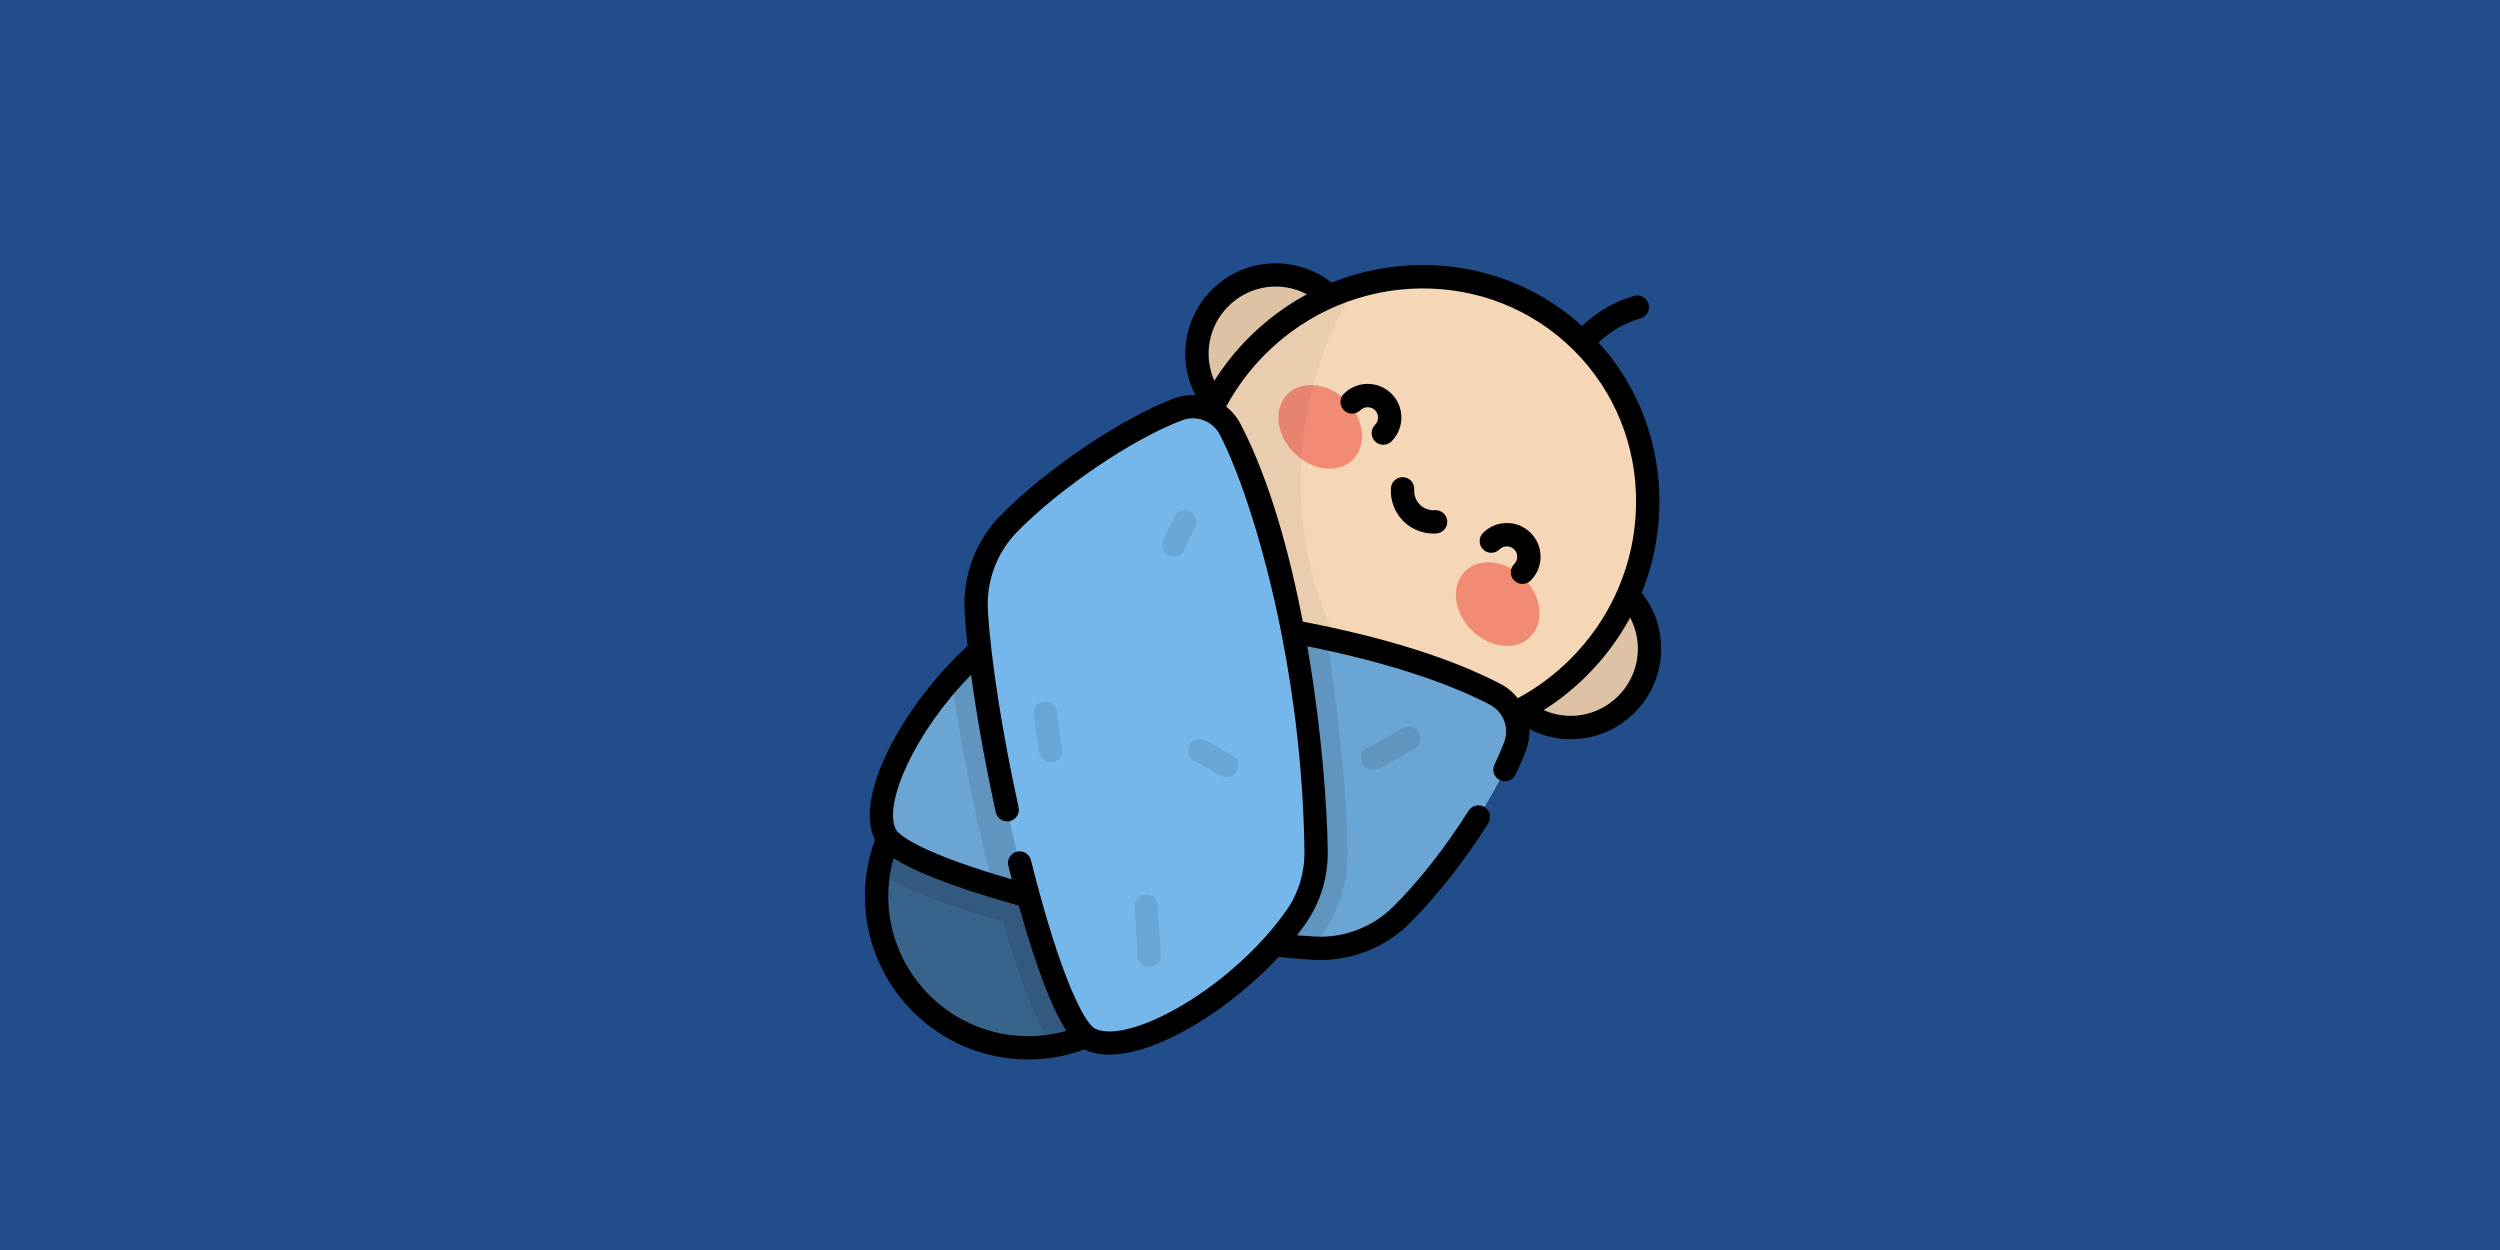 <?xml version="1.0" encoding="utf-8"?>
<svg id="master-artboard" viewBox="0 0 1000 500" version="1.1" xmlns="http://www.w3.org/2000/svg" x="0px" y="0px" style="enable-background:new 0 0 1400 980;" width="1000px" height="500px"><rect id="ee-background" x="0" y="0" width="1000" height="500" style="fill: rgb(33, 77, 138); fill-opacity: 1; pointer-events: none;"/><g transform="matrix(0.977, 0, 0, 0.977, 250, 0)"/><g transform="matrix(0.622, 0, 0, 0.622, 345.974, 105.333)"><path d="M 314.793 58.115 A 50.622 50.622 0 0 1 264.171 108.737 A 50.622 50.622 0 0 1 213.549 58.115 A 50.622 50.622 0 0 1 264.171 7.493 A 50.622 50.622 0 0 1 314.793 58.115 Z" style="fill:#F5D7B7;"/><path d="M 314.793 58.115 A 50.622 50.622 0 0 1 264.171 108.737 A 50.622 50.622 0 0 1 213.549 58.115 A 50.622 50.622 0 0 1 264.171 7.493 A 50.622 50.622 0 0 1 314.793 58.115 Z" style="opacity:0.1;enable-background:new    ;"/><path d="M 504.508 247.83 A 50.622 50.622 0 0 1 453.886 298.452 A 50.622 50.622 0 0 1 403.264 247.83 A 50.622 50.622 0 0 1 453.886 197.208 A 50.622 50.622 0 0 1 504.508 247.83 Z" style="fill:#F5D7B7;"/><path d="M 504.508 247.83 A 50.622 50.622 0 0 1 453.886 298.452 A 50.622 50.622 0 0 1 403.264 247.83 A 50.622 50.622 0 0 1 453.886 197.208 A 50.622 50.622 0 0 1 504.508 247.83 Z" style="opacity:0.1;enable-background:new    ;"/><path d="M 202.576 406.937 A 97.512 97.512 0 0 1 105.064 504.449 A 97.512 97.512 0 0 1 7.552 406.937 A 97.512 97.512 0 0 1 105.064 309.425 A 97.512 97.512 0 0 1 202.576 406.937 Z" style="fill:#38648C;"/><path style="opacity:0.1;enable-background:new    ;" d="M174.02,475.891c38.083-38.083,38.083-99.827,0-137.909&#10;&#9;c-38.083-38.083-99.827-38.083-137.909,0c-15.065,15.065-24.145,33.835-27.291,53.376c7.937,5.645,19.03,11.116,34.061,16.931&#10;&#9;c12.696,4.911,28.211,10.009,45.766,15.067c5.058,17.556,10.156,33.069,15.067,45.766c5.814,15.032,11.285,26.125,16.93,34.061&#10;&#9;C140.185,500.036,158.956,490.956,174.02,475.891z"/><path d="M 505.045 156.401 A 149.457 146.187 0 0 1 355.588 302.588 A 149.457 146.187 0 0 1 206.131 156.401 A 149.457 146.187 0 0 1 355.588 10.214 A 149.457 146.187 0 0 1 505.045 156.401 Z" transform="matrix(0.707 -0.707 0.707 0.707 -6.443 297.248)" style="fill:#F5D7B7;"/><g>
	
		<path d="M 316.534 105.142 A 23.688 29.745 0 0 1 292.846 134.887 A 23.688 29.745 0 0 1 269.158 105.142 A 23.688 29.745 0 0 1 292.846 75.397 A 23.688 29.745 0 0 1 316.534 105.142 Z" transform="matrix(0.707 -0.707 0.707 0.707 11.426 237.869)" style="fill:#F28B74;"/>
	
		<path d="M 430.551 219.155 A 23.688 29.745 0 0 1 406.863 248.9 A 23.688 29.745 0 0 1 383.175 219.155 A 23.688 29.745 0 0 1 406.863 189.41 A 23.688 29.745 0 0 1 430.551 219.155 Z" transform="matrix(-0.707 0.707 -0.707 -0.707 849.525 86.426)" style="fill:#F28B74;"/>
</g><path style="opacity:0.05;enable-background:new    ;" d="M315.892,14.899c-23.231,6.966-45.208,19.681-63.663,38.136&#10;&#9;c-58.365,58.365-59.4,151.961-2.311,209.05c33.1,33.1,78.472,46.657,122.133,40.834C278.883,271.977,250.349,116.408,315.892,14.899&#10;&#9;z"/><path style="fill:#76B7EB;" d="M133.91,221.872c59.515,0.713,194.021,14.883,271.459,55.306&#10;&#9;c12.084,6.309,17.55,20.599,12.759,33.361c-12.145,32.359-44.197,80.173-73.535,108.937c-14.832,14.543-35.192,22.121-55.931,20.942&#10;&#9;c-81.841-4.653-262.418-46.22-275.574-73.159c-13.364-27.363,28.616-97.77,78.794-132.65&#10;&#9;C104.19,226.052,118.919,221.692,133.91,221.872z"/><path style="opacity:0.1;enable-background:new    ;" d="M133.91,221.872c59.515,0.713,194.021,14.883,271.459,55.306&#10;&#9;c12.084,6.309,17.55,20.599,12.759,33.361c-12.145,32.359-44.197,80.173-73.535,108.937c-14.832,14.543-35.192,22.121-55.931,20.942&#10;&#9;c-81.841-4.653-262.418-46.22-275.574-73.159c-13.364-27.363,28.616-97.77,78.794-132.65&#10;&#9;C104.19,226.052,118.919,221.692,133.91,221.872z"/><path style="opacity:0.1;enable-background:new    ;" d="M91.88,234.609c-12.861,8.94-25.179,20.216-36.169,32.501&#10;&#9;c5.077,37.411,13.818,82.412,24.457,124.714c0.726,2.888,1.457,5.729,2.19,8.543c62.995,19.293,153.364,36.873,205.265,39.987&#10;&#9;c2.226-2.86,4.366-5.753,6.396-8.674c10.935-15.733,16.592-34.347,16.358-53.83c-0.31-25.891-3.734-79.303-13.798-136.741&#10;&#9;c-62.144-13.357-126.363-18.801-162.671-19.236C118.919,221.692,104.19,226.052,91.88,234.609z"/><path style="fill:#76B7EB;" d="M290.13,378.093c-0.713-59.515-14.883-194.021-55.307-271.459&#10;&#9;c-6.308-12.085-20.599-17.55-33.361-12.759c-32.359,12.145-80.173,44.197-108.937,73.535&#10;&#9;c-14.543,14.832-22.121,35.192-20.942,55.931c4.653,81.841,46.22,262.418,73.159,275.574c27.363,13.364,97.77-28.615,132.65-78.794&#10;&#9;C285.949,407.812,290.31,393.083,290.13,378.093z"/><g style="opacity:0.1;">
	<path d="M119.473,320.952c-3.502,0.001-6.633-2.465-7.346-6.03c-0.621-3.103-3.521-22.094-3.521-25.77&#10;&#9;&#9;c0-4.143,3.358-7.499,7.499-7.499c4.128,0,7.475,3.334,7.499,7.455c0.083,2.419,2.502,19.232,3.229,22.873&#10;&#9;&#9;c0.812,4.062-1.822,8.012-5.884,8.824C120.455,320.905,119.96,320.952,119.473,320.952z M123.605,289.152h0.01H123.605z"/>
	<path d="M198.705,188.673c-0.79,0-1.594-0.125-2.386-0.389c-3.929-1.311-6.045-5.581-4.735-9.51&#10;&#9;&#9;c0.538-1.611,1.987-4.662,5.247-11.335c0.895-1.834,1.742-3.565,2.049-4.244c1.71-3.772,6.153-5.442,9.925-3.737&#10;&#9;&#9;c3.773,1.709,5.447,6.152,3.738,9.926c-0.397,0.877-1.208,2.537-2.235,4.639c-1.422,2.91-4.068,8.327-4.511,9.541&#10;&#9;&#9;C204.752,186.701,201.838,188.673,198.705,188.673z"/>
	<path d="M232.572,330.501c-1.279,0-2.574-0.327-3.759-1.015c-3.557-2.065-13.492-7.746-16.706-9.21&#10;&#9;&#9;c-3.77-1.717-5.434-6.165-3.716-9.934c1.717-3.768,6.165-5.43,9.933-3.716c4.466,2.034,16.646,9.09,18.02,9.888&#10;&#9;&#9;c3.582,2.08,4.8,6.669,2.72,10.251C237.672,329.164,235.158,330.501,232.572,330.501z"/>
	<path d="M182.693,452.575c-4.142,0-7.499-3.357-7.499-7.499c0-4.002-1.046-19.113-1.549-26.377&#10;&#9;&#9;c-0.163-2.343-0.285-4.112-0.331-4.884c-0.247-4.135,2.905-7.686,7.038-7.933c4.137-0.26,7.686,2.904,7.934,7.038&#10;&#9;&#9;c0.044,0.749,0.164,2.468,0.321,4.742c0.767,11.076,1.585,23.242,1.585,27.413C190.192,449.218,186.835,452.575,182.693,452.575z"/>
	<path d="M326.472,325.728c-3.092,0-5.988-1.927-7.073-5.01c-1.376-3.906,0.675-8.189,4.581-9.564&#10;&#9;&#9;c2.769-0.977,9.304-4.893,13.629-7.483c6.359-3.811,8.472-5.037,10.586-5.46c4.064-0.815,8.013,1.819,8.827,5.88&#10;&#9;&#9;c0.762,3.802-1.497,7.507-5.12,8.633c-1.093,0.522-4.249,2.414-6.583,3.814c-5.699,3.415-12.158,7.285-16.354,8.763&#10;&#9;&#9;C328.14,325.59,327.299,325.728,326.472,325.728z M351.151,312.915c-0.003,0.001-0.006,0.002-0.009,0.002&#10;&#9;&#9;C351.145,312.916,351.148,312.915,351.151,312.915z"/>
</g><path d="M412.826,167.01c-5.785,0-11.224,2.253-15.315,6.344c-2.929,2.929-2.928,7.677,0,10.605&#10;&#9;c2.93,2.928,7.677,2.929,10.606-0.001c1.258-1.258,2.93-1.95,4.709-1.95c1.779,0,3.451,0.692,4.709,1.951&#10;&#9;c1.258,1.258,1.951,2.93,1.951,4.708c0,1.779-0.693,3.451-1.951,4.71c-2.929,2.929-2.928,7.677,0,10.605&#10;&#9;c1.465,1.464,3.384,2.196,5.303,2.196s3.839-0.732,5.304-2.197c4.091-4.091,6.343-9.529,6.343-15.314&#10;&#9;c0-5.785-2.253-11.224-6.343-15.313C424.05,169.261,418.612,167.01,412.826,167.01z M338.65,83.86&#10;&#9;c-8.445-8.442-22.185-8.442-30.629,0c-2.929,2.93-2.929,7.677,0,10.606c2.929,2.928,7.677,2.928,10.605,0&#10;&#9;c2.596-2.598,6.82-2.597,9.417-0.001c2.597,2.597,2.597,6.821,0,9.417c-2.929,2.93-2.929,7.677,0,10.606&#10;&#9;c1.464,1.464,3.384,2.196,5.303,2.196s3.839-0.732,5.303-2.196C347.094,106.047,347.094,92.306,338.65,83.86z M499.552,211.906&#10;&#9;c7.241-17.967,11.147-37.244,11.366-57.052c0.431-38.973-13.418-75.605-39.145-103.978c7.63-7.229,16.943-12.58,27.045-15.515&#10;&#9;c3.978-1.155,6.266-5.316,5.11-9.293c-1.155-3.978-5.317-6.265-9.293-5.11c-12.521,3.637-24.052,10.302-33.466,19.31&#10;&#9;c-28.381-25.748-65.042-39.595-104.02-39.184c-19.808,0.219-39.085,4.125-57.05,11.365C289.875,4.381,277.321,0,264.171,0&#10;&#9;c-0.292,0-0.586,0.002-0.879,0.006c-15.189,0.226-29.471,6.266-40.215,17.011c-18.263,18.262-22.033,45.629-10.609,67.682&#10;&#9;c-4.532-0.207-9.164,0.475-13.641,2.157c-33.559,12.596-82.604,45.673-111.657,75.306c-15.965,16.282-24.375,38.737-23.075,61.607&#10;&#9;c0.382,6.713,1.019,14.166,1.884,22.198c-19.66,18.208-37.458,41.194-49.166,63.613C9.047,324.452-2.64,352.15,6.347,370.551&#10;&#9;c0.035,0.072,0.072,0.146,0.109,0.223c-14.087,38.388-4.74,81.33,24.351,110.421c20.13,20.132,46.891,30.81,74.19,30.808&#10;&#9;c12.148,0,24.404-2.124,36.226-6.46c0.075,0.038,0.152,0.079,0.227,0.115c4.401,2.149,9.654,3.206,15.612,3.206&#10;&#9;c14.81,0,33.949-6.535,55.019-19.067c19.497-11.597,38.471-27.102,53.925-43.764c8.062,0.866,15.526,1.498,22.228,1.88&#10;&#9;c1.544,0.088,3.084,0.131,4.622,0.131c21.248,0,41.801-8.318,56.985-23.205c16.983-16.652,35.584-40.27,51.036-64.8&#10;&#9;c2.208-3.504,1.156-8.134-2.348-10.342c-3.505-2.208-8.135-1.157-10.342,2.349c-14.857,23.584-32.66,46.212-48.846,62.083&#10;&#9;c-13.276,13.015-31.594,19.88-50.255,18.809c-3.522-0.2-7.275-0.475-11.222-0.818c1.995-2.565,3.898-5.138,5.687-7.71&#10;&#9;c9.412-13.54,14.28-29.585,14.079-46.399c-0.342-28.584-3.903-77.794-12.869-130.184c-0.087-0.512-0.18-1.037-0.27-1.554&#10;&#9;c48.317,9.682,88.748,22.601,117.408,37.561c8.697,4.541,12.656,14.892,9.208,24.078c-1.665,4.435-3.769,9.287-6.253,14.425&#10;&#9;c-1.803,3.73-0.242,8.213,3.487,10.017c1.052,0.509,2.164,0.75,3.26,0.75c2.786,0,5.463-1.56,6.756-4.236&#10;&#9;c2.683-5.548,4.968-10.824,6.792-15.685c1.68-4.476,2.362-9.106,2.155-13.636c8.358,4.33,17.477,6.484,26.579,6.484&#10;&#9;c14.91,0,29.765-5.759,41.104-17.098c10.744-10.745,16.786-25.027,17.011-40.217C512.195,235.243,507.8,222.357,499.552,211.906z&#10;&#9; M233.683,27.623c13.733-13.734,34.194-16.355,50.517-7.712c-13.524,7.3-26.08,16.626-37.274,27.82&#10;&#9;c-8.478,8.478-15.912,17.786-22.231,27.795C217.615,59.601,220.763,40.543,233.683,27.623z M41.414,470.587&#10;&#9;c-23.283-23.283-31.809-56.919-23.008-88.065c11.426,7.352,34.147,17.58,80.569,30.511c5.518,19.778,11.106,37.137,16.456,51.031&#10;&#9;c5.431,14.102,10.111,23.354,14.103,29.518C98.373,502.408,64.711,493.884,41.414,470.587z M271.236,415.841&#10;&#9;c-15.819,22.757-40.798,45.583-66.82,61.06c-24.379,14.5-45.982,20.351-56.381,15.275c-0.232-0.113-0.48-0.266-0.741-0.451&#10;&#9;c-0.277-0.264-0.572-0.504-0.884-0.721c-6.151-5.635-18.426-28.62-34.025-85.695c-0.051-0.228-0.113-0.452-0.184-0.673&#10;&#9;c-1.771-6.499-3.585-13.436-5.437-20.837c-1.006-4.018-5.076-6.462-9.096-5.455c-4.018,1.005-6.46,5.078-5.455,9.095&#10;&#9;c0.737,2.947,1.479,5.843,2.223,8.711c-56.927-16.504-70.582-27.35-73.744-30.972c-0.048-0.06-0.1-0.117-0.15-0.175&#10;&#9;c-0.431-0.516-0.631-0.864-0.716-1.037c-7.989-16.358,11.774-61.98,48.435-99.324c3.58,26.48,9.08,57.257,15.888,88.354&#10;&#9;c0.886,4.047,4.886,6.605,8.93,5.723c4.046-0.886,6.607-4.884,5.723-8.929c-10.587-48.361-17.963-95.791-19.729-126.876&#10;&#9;c-1.061-18.665,5.795-36.981,18.81-50.255c27.748-28.302,74.404-59.824,106.217-71.765c9.186-3.45,19.537,0.51,24.078,9.208&#10;&#9;c11.833,22.668,27.9,68.598,39.522,127.179c0.042,0.685,0.173,1.351,0.392,1.983c8.091,41.345,13.943,88.871,14.542,138.916&#10;&#9;C282.796,391.859,278.855,404.881,271.236,415.841z M419.87,279.652c-2.92-3.687-6.631-6.824-11.03-9.121&#10;&#9;c-31.514-16.45-74.306-29.941-127.249-40.123c-7.684-39.817-20.336-89.35-40.117-127.244c-2.297-4.399-5.435-8.11-9.121-11.031&#10;&#9;c6.665-12.381,15.113-23.728,25.18-33.795c55.35-55.35,144.37-56.385,198.444-2.311c26.172,26.172,40.358,61.21,39.944,98.66&#10;&#9;c-0.212,19.134-4.229,37.726-11.666,54.915c-0.228,0.412-0.416,0.84-0.56,1.28c-7.118,16.015-17.223,30.784-30.029,43.589&#10;&#9;C443.598,264.538,432.251,272.986,419.87,279.652z M484.38,278.32c-12.92,12.921-31.98,16.069-47.904,8.988&#10;&#9;c10.009-6.32,19.316-13.753,27.795-22.231c11.194-11.194,20.52-23.75,27.821-37.274C500.734,244.124,498.112,264.588,484.38,278.32z&#10;&#9; M366.486,158.76c-3.592,0.24-7.104-1.066-9.641-3.603c-2.537-2.536-3.85-6.051-3.603-9.641c0.284-4.132-2.836-7.711-6.967-7.995&#10;&#9;c-4.139-0.271-7.711,2.836-7.996,6.968c-0.544,7.917,2.358,15.672,7.961,21.274c5.158,5.156,12.136,8.023,19.387,8.023&#10;&#9;c0.627,0,1.256-0.021,1.886-0.064c4.133-0.284,7.251-3.864,6.968-7.995C374.197,161.595,370.62,158.483,366.486,158.76z"/><g>
</g><g>
</g><g>
</g><g>
</g><g>
</g><g>
</g><g>
</g><g>
</g><g>
</g><g>
</g><g>
</g><g>
</g><g>
</g><g>
</g><g>
</g></g></svg>